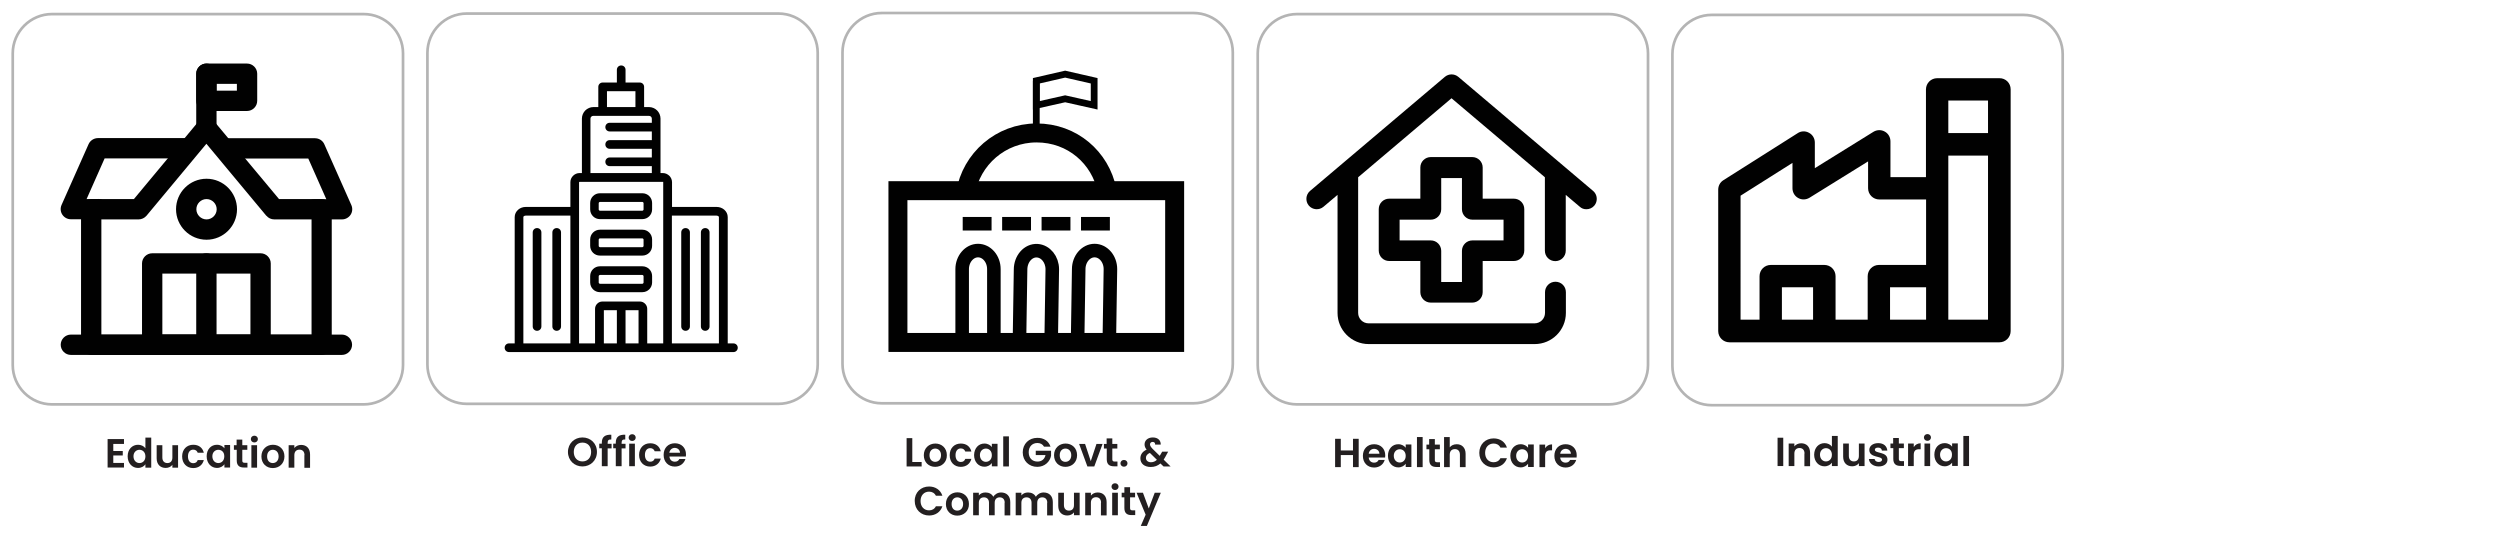 <?xml version="1.0" encoding="UTF-8"?> <svg xmlns="http://www.w3.org/2000/svg" xmlns:xlink="http://www.w3.org/1999/xlink" version="1.1" id="Layer_1" x="0px" y="0px" viewBox="0 0 1844.8 398.4" style="enable-background:new 0 0 1844.8 398.4;" xml:space="preserve"> <style type="text/css"> .st0{clip-path:url(#SVGID_00000036951482476919185090000005457556867932222109_);} .st1{fill:#B4B4B4;} .st2{clip-path:url(#SVGID_00000166649458408888725170000008445764436837030023_);} .st3{clip-path:url(#SVGID_00000002381117674843694830000008116274440449728906_);} .st4{fill-rule:evenodd;clip-rule:evenodd;fill:#010101;} .st5{clip-path:url(#SVGID_00000136385704940739712720000004076572455736128676_);} .st6{clip-path:url(#SVGID_00000072261643485351430610000001996497837967292801_);} .st7{clip-path:url(#SVGID_00000041260853164521935400000002733240489444438660_);} .st8{fill:none;} .st9{clip-path:url(#SVGID_00000117643331750036980790000014709492329940862395_);} .st10{clip-path:url(#SVGID_00000117646688123348793720000016874687061507980174_);} .st11{fill:none;stroke:#010101;stroke-width:14;stroke-miterlimit:23.4;} .st12{clip-path:url(#SVGID_00000072987220530338240290000015400783521669392291_);} .st13{fill:none;stroke:#010101;stroke-width:5;stroke-miterlimit:23.4;} .st14{fill:none;stroke:#010101;stroke-width:10;stroke-miterlimit:23.4;} .st15{clip-path:url(#SVGID_00000067214489406895672520000010702185168816602261_);} .st16{clip-path:url(#SVGID_00000103238909994893285010000005186855789994106266_);} .st17{clip-path:url(#SVGID_00000029007144051211297390000012628751548630923659_);} .st18{fill:#010101;} .st19{enable-background:new ;} .st20{fill:#231F20;} .st21{clip-path:url(#SVGID_00000112627438263209548340000016450116055397913495_);} .st22{clip-path:url(#SVGID_00000143584788263649404270000005981474720265827202_);} .st23{clip-path:url(#SVGID_00000127006888719888784710000017481183365518178688_);} </style> <g> <g> <defs> <rect id="SVGID_1_" x="2.4" y="4.4" width="300" height="300"></rect> </defs> <clipPath id="SVGID_00000038390935407959297170000015279651181619349947_"> <use xlink:href="#SVGID_1_" style="overflow:visible;"></use> </clipPath> <g style="clip-path:url(#SVGID_00000038390935407959297170000015279651181619349947_);"> <path class="st1" d="M268.4,11.4c15.4,0,28,12.6,28,28v230c0,15.4-12.6,28-28,28h-230c-15.4,0-28-12.6-28-28v-230 c0-15.4,12.6-28,28-28C38.4,11.4,268.4,11.4,268.4,11.4z M268.4,9.4h-230c-16.5,0-30,13.5-30,30v230c0,16.5,13.5,30,30,30h230 c16.5,0,30-13.5,30-30v-230C298.4,22.9,284.9,9.4,268.4,9.4"></path> </g> </g> </g> <g> <g> <defs> <rect id="SVGID_00000118399144960965387700000009782485627273113996_" x="32.4" y="34.4" width="240" height="240"></rect> </defs> <clipPath id="SVGID_00000075160771133381356920000002623139617253128103_"> <use xlink:href="#SVGID_00000118399144960965387700000009782485627273113996_" style="overflow:visible;"></use> </clipPath> <g style="clip-path:url(#SVGID_00000075160771133381356920000002623139617253128103_);"> <g> <g> <defs> <rect id="SVGID_00000118385174452062822030000013262221389091380115_" x="32.4" y="34.4" width="240" height="240"></rect> </defs> <clipPath id="SVGID_00000058558533076958108370000013447600026379695039_"> <use xlink:href="#SVGID_00000118385174452062822030000013262221389091380115_" style="overflow:visible;"></use> </clipPath> <g style="clip-path:url(#SVGID_00000058558533076958108370000013447600026379695039_);"> <g> <path class="st4" d="M152.4,131.9c-12.4,0-22.5,10.1-22.5,22.5s10.1,22.5,22.5,22.5s22.5-10.1,22.5-22.5 S164.8,131.9,152.4,131.9 M152.4,146.9c4.1,0,7.5,3.4,7.5,7.5s-3.4,7.5-7.5,7.5s-7.5-3.4-7.5-7.5S148.3,146.9,152.4,146.9"></path> <path class="st4" d="M205.9,146.9l-47.8-57.3c-1.4-1.7-3.5-2.7-5.8-2.7s-4.3,1-5.8,2.7l-47.7,57.3H67.3 c-4.1,0-7.5,3.4-7.5,7.5v100c0,4.1,3.4,7.5,7.5,7.5h170c4.1,0,7.5-3.4,7.5-7.5v-100c0-4.1-3.4-7.5-7.5-7.5H205.9L205.9,146.9 z M196.6,159.2c1.4,1.7,3.5,2.7,5.8,2.7h27.5v85H74.8v-85h27.5c2.2,0,4.3-1,5.8-2.7l44.2-53.1l44.2,53.1H196.6z"></path> <path class="st4" d="M199.8,194.4c0-4.1-3.4-7.5-7.5-7.5h-80c-4.1,0-7.5,3.4-7.5,7.5v60c0,4.1,3.4,7.5,7.5,7.5h80 c4.1,0,7.5-3.4,7.5-7.5V194.4z M184.8,246.9h-65v-45h65V246.9z"></path> <path class="st4" d="M189.8,54.4c0-4.1-3.4-7.5-7.5-7.5h-30c-4.1,0-7.5,3.4-7.5,7.5v20c0,4.1,3.4,7.5,7.5,7.5h30 c4.1,0,7.5-3.4,7.5-7.5V54.4z M174.8,66.9h-15v-5h15V66.9z"></path> <path class="st4" d="M252.4,246.9H52.3c-4.1,0-7.5,3.4-7.5,7.5s3.4,7.5,7.5,7.5h200c4.1,0,7.5-3.4,7.5-7.5s-3.4-7.5-7.5-7.5"></path> <path class="st4" d="M159.8,96.1V54.4c0-4.1-3.4-7.5-7.5-7.5s-7.5,3.4-7.5,7.5v41.7c0,4.1,3.4,7.5,7.5,7.5 S159.8,100.2,159.8,96.1"></path> <path class="st4" d="M72.4,146.9h-8.5l13.3-30h60.1c4.1,0,7.5-3.4,7.5-7.5s-3.4-7.5-7.5-7.5h-65c-3,0-5.7,1.8-6.9,4.4l-20,45 c-1,2.3-0.8,5,0.6,7.1c1.4,2.1,3.7,3.4,6.3,3.4h20c4.1,0,7.5-3.4,7.5-7.5s-3.4-7.5-7.5-7.5l0,0L72.4,146.9z"></path> <path class="st4" d="M232.4,161.9h20c2.5,0,4.9-1.3,6.3-3.4c1.4-2.1,1.6-4.8,0.6-7.1l-20-45c-1.2-2.7-3.9-4.4-6.9-4.4h-65 c-4.1,0-7.5,3.4-7.5,7.5s3.4,7.5,7.5,7.5h60.1l13.3,30h-8.5c-4.1,0-7.5,3.4-7.5,7.5s3.4,7.5,7.5,7.5l0,0L232.4,161.9z"></path> <path class="st4" d="M144.8,194.4v60c0,4.1,3.4,7.5,7.5,7.5s7.5-3.4,7.5-7.5v-60c0-4.1-3.4-7.5-7.5-7.5 S144.8,190.3,144.8,194.4"></path> </g> </g> </g> </g> </g> </g> </g> <g> <g> <defs> <rect id="SVGID_00000064319808263082697200000010986822503372570538_" x="308.4" y="4" width="300" height="300"></rect> </defs> <clipPath id="SVGID_00000081627578082460858740000014195443844078576299_"> <use xlink:href="#SVGID_00000064319808263082697200000010986822503372570538_" style="overflow:visible;"></use> </clipPath> <g style="clip-path:url(#SVGID_00000081627578082460858740000014195443844078576299_);"> <path class="st1" d="M574.4,11c15.4,0,28,12.6,28,28v230c0,15.4-12.6,28-28,28h-230c-15.4,0-28-12.6-28-28V39 c0-15.4,12.6-28,28-28H574.4z M574.4,9h-230c-16.5,0-30,13.5-30,30v230c0,16.5,13.5,30,30,30h230c16.5,0,30-13.5,30-30V39 C604.4,22.5,590.9,9,574.4,9"></path> </g> </g> </g> <g> <g> <defs> <rect id="SVGID_00000052091863662171816020000018013694197291467708_" x="340.9" y="36.5" width="235" height="235"></rect> </defs> <clipPath id="SVGID_00000034088801122710791990000006452020062662290562_"> <use xlink:href="#SVGID_00000052091863662171816020000018013694197291467708_" style="overflow:visible;"></use> </clipPath> <g style="clip-path:url(#SVGID_00000034088801122710791990000006452020062662290562_);"> <g> <g> <defs> <rect id="SVGID_00000072280976750487699470000017377622901703753358_" x="340.9" y="36.5" width="235" height="235"></rect> </defs> <clipPath id="SVGID_00000041265574770498887510000013288794257740710023_"> <use xlink:href="#SVGID_00000072280976750487699470000017377622901703753358_" style="overflow:visible;"></use> </clipPath> <g style="clip-path:url(#SVGID_00000041265574770498887510000013288794257740710023_);"> <path class="st4" d="M420.9,253.4v-94.3H388c-0.6,0-1.2,0.2-1.5,0.5s-0.3,0.4-0.3,0.6v93.2H420.9L420.9,253.4z M420.9,152.7 v-18.3c0-1.9,0.8-3.5,2-4.7s2.9-2,4.8-2h1.7V87.5c0-2.3,1-4.5,2.5-6s3.7-2.5,6-2.5h3.6V64.1c0-1.8,1.4-3.2,3.2-3.2h10.5v-9.4 c0-1.8,1.4-3.2,3.2-3.2s3.2,1.4,3.2,3.2v9.4h10.5c1.8,0,3.2,1.4,3.2,3.2V79h3.6c2.3,0,4.5,1,6,2.5s2.5,3.7,2.5,6v40.2h1.7 c1.9,0,3.5,0.8,4.8,2c1.2,1.2,2,2.9,2,4.7v18.3h32.9c2.2,0,4.2,0.8,5.6,2c1.6,1.4,2.6,3.3,2.6,5.5v93.2h4.2 c1.8,0,3.2,1.4,3.2,3.2s-1.4,3.2-3.2,3.2H375.6c-1.8,0-3.2-1.4-3.2-3.2s1.4-3.2,3.2-3.2h4.2v-93.2c0-2.2,1-4.1,2.6-5.5 c1.5-1.3,3.5-2,5.6-2L420.9,152.7L420.9,152.7z M427.3,134.4v119h11.8v-25.5c0-1.5,0.6-2.8,1.6-3.8s2.3-1.6,3.8-1.6h27.7 c1.5,0,2.8,0.6,3.8,1.6s1.6,2.3,1.6,3.8v25.5h11.8V134.2h-61.9v0.2H427.3L427.3,134.4z M435.8,127.7H481v-5.1h-31.1 c-1.8,0-3.2-1.4-3.2-3.2s1.4-3.2,3.2-3.2H481v-6.4h-31.1c-1.8,0-3.2-1.4-3.2-3.2s1.4-3.2,3.2-3.2H481V97h-31.1 c-1.8,0-3.2-1.4-3.2-3.2s1.4-3.2,3.2-3.2H481v-3c0-0.6-0.2-1.1-0.6-1.5s-0.9-0.6-1.5-0.6h-41.1c-0.6,0-1.1,0.2-1.5,0.6 s-0.6,0.9-0.6,1.5v40.2h0.1V127.7z M495.8,159.1v94.3h34.7v-93.2c0-0.2-0.1-0.4-0.3-0.6c-0.4-0.3-0.9-0.5-1.5-0.5H495.8 L495.8,159.1L495.8,159.1z M447.9,79h21V67.3h-21V79z M445.6,253.4h9.6v-24.5h-9.6V253.4z M461.6,253.4h9.6v-24.5h-9.6V253.4z M517.2,171.5v69.4c0,1.8,1.4,3.2,3.2,3.2s3.2-1.4,3.2-3.2v-69.4c0-1.8-1.4-3.2-3.2-3.2S517.2,169.7,517.2,171.5 M502.7,171.5 v69.4c0,1.8,1.4,3.2,3.2,3.2s3.2-1.4,3.2-3.2v-69.4c0-1.8-1.4-3.2-3.2-3.2S502.7,169.7,502.7,171.5 M393.1,171.5 c0-1.8,1.4-3.2,3.2-3.2s3.2,1.4,3.2,3.2v69.4c0,1.8-1.4,3.2-3.2,3.2s-3.2-1.4-3.2-3.2V171.5L393.1,171.5z M407.6,171.5 c0-1.8,1.4-3.2,3.2-3.2s3.2,1.4,3.2,3.2v69.4c0,1.8-1.4,3.2-3.2,3.2s-3.2-1.4-3.2-3.2V171.5L407.6,171.5z M442.7,142.6 c-2,0-3.8,0.8-5.1,2.1s-2.1,3.1-2.1,5.1v4.7c0,2,0.8,3.8,2.1,5.1s3.1,2.1,5.1,2.1H474c2,0,3.8-0.8,5.1-2.1s2.1-3.1,2.1-5.1 v-4.7c0-2-0.8-3.8-2.1-5.1s-3.1-2.1-5.1-2.1H442.7z M474,149h-31.3c-0.2,0-0.4,0.1-0.6,0.3s-0.3,0.4-0.3,0.6v4.7 c0,0.2,0.1,0.4,0.3,0.6s0.4,0.3,0.6,0.3H474c0.2,0,0.4-0.1,0.6-0.3s0.3-0.4,0.3-0.6v-4.7c0-0.2-0.1-0.4-0.3-0.6 C474.4,149.1,474.2,149,474,149 M442.7,196.5c-2,0-3.8,0.8-5.1,2.1s-2.1,3.1-2.1,5.1v4.7c0,2,0.8,3.8,2.1,5.1s3.1,2.1,5.1,2.1 H474c2,0,3.8-0.8,5.1-2.1s2.1-3.1,2.1-5.1v-4.7c0-2-0.8-3.8-2.1-5.1s-3.1-2.1-5.1-2.1H442.7z M474,202.9h-31.3 c-0.2,0-0.4,0.1-0.6,0.3s-0.3,0.4-0.3,0.6v4.7c0,0.2,0.1,0.4,0.3,0.6s0.4,0.3,0.6,0.3H474c0.2,0,0.4-0.1,0.6-0.3 s0.3-0.4,0.3-0.6v-4.7c0-0.2-0.1-0.4-0.3-0.6C474.4,203,474.2,202.9,474,202.9 M442.7,169.5c-2,0-3.8,0.8-5.1,2.1 s-2.1,3.1-2.1,5.1v4.7c0,2,0.8,3.8,2.1,5.1s3.1,2.1,5.1,2.1H474c2,0,3.8-0.8,5.1-2.1s2.1-3.1,2.1-5.1v-4.7 c0-2-0.8-3.8-2.1-5.1s-3.1-2.1-5.1-2.1H442.7z M474,175.9h-31.3c-0.2,0-0.4,0.1-0.6,0.3s-0.3,0.4-0.3,0.6v4.7 c0,0.2,0.1,0.4,0.3,0.6s0.4,0.3,0.6,0.3H474c0.2,0,0.4-0.1,0.6-0.3s0.3-0.4,0.3-0.6v-4.7c0-0.2-0.1-0.4-0.3-0.6 C474.4,176,474.2,175.9,474,175.9"></path> </g> </g> </g> </g> </g> </g> <rect x="298.1" y="122.1" class="st8" width="16" height="16"></rect> <rect x="604.4" y="132.6" class="st8" width="16" height="16"></rect> <g> <g> <defs> <rect id="SVGID_00000160155389065244248050000016322188527343753375_" x="614.7" y="3.6" width="300" height="300"></rect> </defs> <clipPath id="SVGID_00000056426555691382261320000010541828769826989221_"> <use xlink:href="#SVGID_00000160155389065244248050000016322188527343753375_" style="overflow:visible;"></use> </clipPath> <g style="clip-path:url(#SVGID_00000056426555691382261320000010541828769826989221_);"> <path class="st1" d="M880.7,10.6c15.4,0,28,12.6,28,28v230c0,15.4-12.6,28-28,28h-230c-15.4,0-28-12.6-28-28v-230 c0-15.4,12.6-28,28-28C650.7,10.6,880.7,10.6,880.7,10.6z M880.7,8.6h-230c-16.5,0-30,13.5-30,30v230c0,16.5,13.5,30,30,30h230 c16.5,0,30-13.5,30-30v-230C910.7,22.1,897.2,8.6,880.7,8.6"></path> </g> </g> </g> <g> <g> <defs> <rect id="SVGID_00000118397999645583004620000007499356114618884244_" x="642.2" y="31.1" width="245" height="245"></rect> </defs> <clipPath id="SVGID_00000069373613586558559580000014703890215882376849_"> <use xlink:href="#SVGID_00000118397999645583004620000007499356114618884244_" style="overflow:visible;"></use> </clipPath> <g style="clip-path:url(#SVGID_00000069373613586558559580000014703890215882376849_);"> <g> <rect x="662.6" y="140.7" class="st11" width="204.2" height="112"></rect> <g> <g> <defs> <rect id="SVGID_00000047037920196775704910000002389318713210285715_" x="642.2" y="31.1" width="245" height="245"></rect> </defs> <clipPath id="SVGID_00000017483257099963996100000008441228129545403306_"> <use xlink:href="#SVGID_00000047037920196775704910000002389318713210285715_" style="overflow:visible;"></use> </clipPath> <g style="clip-path:url(#SVGID_00000017483257099963996100000008441228129545403306_);"> <g> <path class="st11" d="M712.5,142.5c4.2-25.2,26-44.4,52.4-44.4s47.1,18.2,52,42.4"></path> <polygon class="st13" points="807.4,77.7 786,72.9 764.7,77.7 764.7,59.6 786,54.7 807.4,59.6 "></polygon> <line class="st13" x1="764.7" y1="59.6" x2="764.7" y2="99.5"></line> <path class="st14" d="M709.8,255.1c-0.4-1.4,0.2-2.9,0.2-4.5v-52c0-7.5,5.3-13.7,11.7-13.7s11.7,6.1,11.7,13.7v52 c0,1.6-1.1,3.1-1.4,4.5"></path> <path class="st14" d="M702.5,165.1"></path> <path class="st14" d="M681.2,165.1"></path> <line class="st14" x1="710.4" y1="165.1" x2="731.7" y2="165.1"></line> <line class="st14" x1="739.5" y1="165.1" x2="760.8" y2="165.1"></line> <line class="st14" x1="768.6" y1="165.1" x2="789.9" y2="165.1"></line> <line class="st14" x1="797.7" y1="165.1" x2="819" y2="165.1"></line> <path class="st14" d="M848.2,165.1"></path> <path class="st14" d="M826.9,165.1"></path> <path class="st14" d="M752.3,250.6l0.8-51.7c0-7.9,5.6-14.3,12.3-13.9c6.2,0.4,11.1,6.4,11.1,13.7l-0.8,52"></path> <path class="st14" d="M795.2,250.6l0.8-52c0-7.5,5.3-13.7,11.7-13.7s11.7,6.1,11.7,13.7l-0.8,52"></path> </g> </g> </g> </g> </g> </g> </g> </g> <g> <g> <defs> <rect id="SVGID_00000140693681319352969070000000887221188625234855_" x="921.1" y="4.4" width="300" height="300"></rect> </defs> <clipPath id="SVGID_00000009578831000367483970000001149402184189473418_"> <use xlink:href="#SVGID_00000140693681319352969070000000887221188625234855_" style="overflow:visible;"></use> </clipPath> <g style="clip-path:url(#SVGID_00000009578831000367483970000001149402184189473418_);"> <path class="st1" d="M1187.1,11.4c15.4,0,28,12.6,28,28v230c0,15.4-12.6,28-28,28h-230c-15.4,0-28-12.6-28-28v-230 c0-15.4,12.6-28,28-28C957.1,11.4,1187.1,11.4,1187.1,11.4z M1187.1,9.4h-230c-16.5,0-30,13.5-30,30v230c0,16.5,13.5,30,30,30 h230c16.5,0,30-13.5,30-30v-230C1217.1,22.9,1203.6,9.4,1187.1,9.4"></path> </g> </g> </g> <g> <g> <defs> <rect id="SVGID_00000057108206051778277810000012021920044402022557_" x="948.6" y="31.9" width="245" height="245"></rect> </defs> <clipPath id="SVGID_00000056403485315760705680000003317111672766189500_"> <use xlink:href="#SVGID_00000057108206051778277810000012021920044402022557_" style="overflow:visible;"></use> </clipPath> <g style="clip-path:url(#SVGID_00000056403485315760705680000003317111672766189500_);"> <g> <g> <defs> <rect id="SVGID_00000134949358767983382100000004432485625254183095_" x="948.6" y="31.9" width="245" height="245"></rect> </defs> <clipPath id="SVGID_00000047044468136371109280000016803127047228682429_"> <use xlink:href="#SVGID_00000134949358767983382100000004432485625254183095_" style="overflow:visible;"></use> </clipPath> <g style="clip-path:url(#SVGID_00000047044468136371109280000016803127047228682429_);"> <path class="st18" d="M1055.8,223.3h30.6c4.2,0,7.7-3.4,7.7-7.7v-23h23c4.2,0,7.7-3.4,7.7-7.7v-30.6c0-4.2-3.4-7.7-7.7-7.7 h-23v-23c0-4.2-3.4-7.7-7.7-7.7h-30.6c-4.2,0-7.7,3.4-7.7,7.7v23h-23c-4.2,0-7.7,3.4-7.7,7.7v30.6c0,4.2,3.4,7.7,7.7,7.7h23 v23C1048.1,219.8,1051.5,223.3,1055.8,223.3 M1032.8,177.4v-15.3h23c4.2,0,7.7-3.4,7.7-7.7v-23h15.3v23c0,4.2,3.4,7.7,7.7,7.7 h23v15.3h-23c-4.2,0-7.7,3.4-7.7,7.7v23h-15.3v-23c0-4.2-3.4-7.7-7.7-7.7H1032.8z M1176.5,151.7c-1.5,1.8-3.7,2.7-5.8,2.7 s-3.5-0.6-4.9-1.8l-10.4-8.8V185c0,4.2-3.4,7.7-7.7,7.7s-7.7-3.4-7.7-7.7v-54.2l-68.9-58.3l-68.9,58.3v100.1 c0,4.2,3.4,7.7,7.7,7.7h122.5c4.2,0,7.7-3.4,7.7-7.7v-15.3c0-4.2,3.4-7.7,7.7-7.7s7.7,3.4,7.7,7.7v15.3c0,12.7-10.3,23-23,23 H1010c-12.7,0-23-10.3-23-23v-87.1l-10.4,8.8c-3.2,2.7-8.1,2.3-10.8-0.9s-2.3-8.1,0.9-10.8l99.5-84.2c2.9-2.4,7-2.4,9.9,0 l99.5,84.2C1178.8,143.6,1179.2,148.5,1176.5,151.7L1176.5,151.7L1176.5,151.7z"></path> </g> </g> </g> </g> </g> </g> <g class="st19"> <path class="st20" d="M91.5,327.6h-7.9v5.2h7v3.3h-7v5.5h7.9v3.4H79.4v-21h12.1V327.6z"></path> <path class="st20" d="M101.9,328.2c2.2,0,4.3,1,5.4,2.6v-7.9h4.3v22.2h-4.3v-2.5c-1,1.5-2.9,2.7-5.5,2.7c-4.2,0-7.6-3.4-7.6-8.6 C94.2,331.5,97.6,328.2,101.9,328.2z M102.9,331.9c-2.2,0-4.4,1.7-4.4,4.8c0,3.2,2.1,5,4.4,5c2.3,0,4.4-1.7,4.4-4.9 C107.3,333.6,105.2,331.9,102.9,331.9z"></path> <path class="st20" d="M131.4,345.1h-4.2V343c-1,1.4-2.9,2.3-4.9,2.3c-3.9,0-6.7-2.5-6.7-7.1v-9.7h4.2v9.1c0,2.7,1.5,4.1,3.7,4.1 c2.3,0,3.7-1.4,3.7-4.1v-9.1h4.2V345.1z"></path> <path class="st20" d="M142.6,328.2c4.1,0,6.9,2.2,7.8,5.9h-4.5c-0.5-1.4-1.6-2.3-3.3-2.3c-2.3,0-3.9,1.8-3.9,5s1.6,5,3.9,5 c1.7,0,2.8-0.8,3.3-2.3h4.5c-0.9,3.5-3.7,5.9-7.8,5.9c-4.8,0-8.2-3.4-8.2-8.6S137.8,328.2,142.6,328.2z"></path> <path class="st20" d="M160.1,328.2c2.7,0,4.5,1.3,5.5,2.6v-2.4h4.2v16.6h-4.2v-2.4c-1,1.4-2.9,2.7-5.5,2.7c-4.2,0-7.6-3.4-7.6-8.6 C152.5,331.5,155.8,328.2,160.1,328.2z M161.1,331.9c-2.2,0-4.4,1.7-4.4,4.8c0,3.2,2.1,5,4.4,5c2.3,0,4.4-1.7,4.4-4.9 C165.6,333.6,163.5,331.9,161.1,331.9z"></path> <path class="st20" d="M174.6,331.9h-2v-3.4h2v-4.1h4.2v4.1h3.7v3.4h-3.7v8c0,1.1,0.4,1.6,1.8,1.6h2v3.5h-2.6 c-3.2,0-5.3-1.3-5.3-5.2V331.9z"></path> <path class="st20" d="M185.1,324c0-1.4,1.1-2.5,2.6-2.5c1.5,0,2.6,1.1,2.6,2.5s-1.1,2.5-2.6,2.5C186.2,326.5,185.1,325.4,185.1,324 z M185.5,328.5h4.2v16.6h-4.2V328.5z"></path> <path class="st20" d="M201.3,345.4c-4.8,0-8.4-3.4-8.4-8.6c0-5.2,3.8-8.6,8.5-8.6s8.5,3.3,8.5,8.6 C209.9,342,206.1,345.4,201.3,345.4z M201.3,341.7c2.2,0,4.3-1.6,4.3-4.9c0-3.3-2.1-4.9-4.3-4.9c-2.2,0-4.2,1.6-4.2,4.9 C197.1,340.1,199,341.7,201.3,341.7z"></path> <path class="st20" d="M224.7,335.9c0-2.7-1.5-4.1-3.7-4.1c-2.3,0-3.8,1.4-3.8,4.1v9.2H213v-16.6h4.2v2.1c1.1-1.4,2.9-2.3,5-2.3 c3.9,0,6.6,2.5,6.6,7.1v9.8h-4.2V335.9z"></path> </g> <g class="st19"> <path class="st20" d="M429.8,344.2c-5.9,0-10.7-4.4-10.7-10.7c0-6.3,4.8-10.7,10.7-10.7c6,0,10.7,4.4,10.7,10.7 C440.5,339.8,435.7,344.2,429.8,344.2z M429.8,340.5c3.8,0,6.4-2.7,6.4-7s-2.6-6.9-6.4-6.9c-3.8,0-6.4,2.7-6.4,6.9 S426,340.5,429.8,340.5z"></path> <path class="st20" d="M444.1,330.8h-1.9v-3.4h1.9v-0.8c0-4.1,2.3-6,7-5.8v3.5c-2-0.1-2.7,0.6-2.7,2.5v0.7h2.9v3.4h-2.9V344h-4.3 V330.8z"></path> <path class="st20" d="M454.4,330.8h-1.9v-3.4h1.9v-0.8c0-4.1,2.3-6,7-5.8v3.5c-2-0.1-2.7,0.6-2.7,2.5v0.7h2.9v3.4h-2.9V344h-4.3 V330.8z"></path> <path class="st20" d="M463.9,322.9c0-1.4,1.1-2.5,2.6-2.5c1.5,0,2.6,1.1,2.6,2.5s-1.1,2.5-2.6,2.5 C464.9,325.4,463.9,324.3,463.9,322.9z M464.3,327.4h4.2V344h-4.2V327.4z"></path> <path class="st20" d="M479.8,327.1c4.1,0,6.9,2.2,7.8,5.9h-4.5c-0.5-1.4-1.6-2.3-3.3-2.3c-2.3,0-3.9,1.8-3.9,5s1.6,5,3.9,5 c1.7,0,2.8-0.8,3.3-2.3h4.5c-0.9,3.5-3.7,5.9-7.8,5.9c-4.8,0-8.2-3.4-8.2-8.6S475,327.1,479.8,327.1z"></path> <path class="st20" d="M498,344.3c-4.8,0-8.3-3.4-8.3-8.6c0-5.2,3.4-8.6,8.3-8.6c4.8,0,8.2,3.3,8.2,8.2c0,0.5,0,1.1-0.1,1.6h-12.1 c0.2,2.5,1.9,3.8,4,3.8c1.8,0,2.8-0.9,3.3-2h4.5C504.8,341.8,502.1,344.3,498,344.3z M493.9,334.1h7.9c-0.1-2.2-1.8-3.6-4-3.6 C495.8,330.6,494.3,331.9,493.9,334.1z"></path> </g> <g class="st19"> <path class="st20" d="M673.2,323.3v17.6h6.9v3.3H669v-20.9H673.2z"></path> <path class="st20" d="M690.1,344.5c-4.8,0-8.4-3.4-8.4-8.6c0-5.2,3.8-8.6,8.5-8.6s8.5,3.3,8.5,8.6 C698.8,341.1,694.9,344.5,690.1,344.5z M690.1,340.8c2.2,0,4.3-1.6,4.3-4.9c0-3.3-2.1-4.9-4.3-4.9c-2.2,0-4.2,1.6-4.2,4.9 C685.9,339.2,687.9,340.8,690.1,340.8z"></path> <path class="st20" d="M709,327.3c4.1,0,6.9,2.2,7.8,5.9h-4.5c-0.5-1.4-1.6-2.3-3.3-2.3c-2.3,0-3.9,1.8-3.9,5s1.6,5,3.9,5 c1.7,0,2.8-0.8,3.3-2.3h4.5c-0.9,3.5-3.7,5.9-7.8,5.9c-4.8,0-8.2-3.4-8.2-8.6S704.2,327.3,709,327.3z"></path> <path class="st20" d="M726.4,327.3c2.7,0,4.5,1.3,5.5,2.6v-2.4h4.2v16.6h-4.2v-2.4c-1,1.4-2.9,2.7-5.5,2.7c-4.2,0-7.6-3.4-7.6-8.6 C718.9,330.6,722.2,327.3,726.4,327.3z M727.5,331c-2.2,0-4.4,1.7-4.4,4.8c0,3.2,2.1,5,4.4,5c2.3,0,4.4-1.7,4.4-4.9 C731.9,332.7,729.8,331,727.5,331z"></path> <path class="st20" d="M740.3,322h4.2v22.2h-4.2V322z"></path> <path class="st20" d="M775.2,329.6h-4.8c-1-1.8-2.7-2.7-4.9-2.7c-3.8,0-6.4,2.7-6.4,6.8c0,4.3,2.6,6.9,6.5,6.9 c3.2,0,5.3-1.9,5.9-4.8h-7.2v-3.2h11.3v3.7c-0.8,4.3-4.6,8.2-10.2,8.2c-6.1,0-10.7-4.4-10.7-10.7c0-6.3,4.6-10.7,10.7-10.7 C770.1,323,773.8,325.4,775.2,329.6z"></path> <path class="st20" d="M786.2,344.5c-4.8,0-8.4-3.4-8.4-8.6c0-5.2,3.8-8.6,8.5-8.6s8.5,3.3,8.5,8.6 C794.8,341.1,791,344.5,786.2,344.5z M786.2,340.8c2.2,0,4.3-1.6,4.3-4.9c0-3.3-2.1-4.9-4.3-4.9c-2.2,0-4.2,1.6-4.2,4.9 C782,339.2,783.9,340.8,786.2,340.8z"></path> <path class="st20" d="M800.7,327.6l4.2,12.7l4.2-12.7h4.5l-6.1,16.6h-5.1l-6.1-16.6H800.7z"></path> <path class="st20" d="M816.6,331h-2v-3.4h2v-4.1h4.2v4.1h3.7v3.4h-3.7v8c0,1.1,0.5,1.6,1.8,1.6h2v3.5h-2.6c-3.2,0-5.3-1.3-5.3-5.2 V331z"></path> <path class="st20" d="M829.4,344.4c-1.5,0-2.6-1.1-2.6-2.5s1.1-2.5,2.6-2.5c1.5,0,2.6,1.1,2.6,2.5S830.9,344.4,829.4,344.4z"></path> <path class="st20" d="M852.4,328.1c0.1-1.4-0.7-2-1.9-2c-1.1,0-1.9,0.8-1.9,1.8c0,1,0.6,1.9,1.9,3.3l5.3,5.2 c0.1-0.1,0.1-0.1,0.1-0.2l1.7-2.9h4.4L860,337c-0.4,0.8-0.8,1.5-1.3,2.2l5.1,5h-5.2l-2.3-2.2c-2,1.7-4.3,2.6-7.1,2.6 c-4.7,0-7.7-2.5-7.7-6.4c0-2.7,1.5-5,4.6-6.4c-1.1-1.4-1.5-2.5-1.5-3.9c0-2.8,2.3-5.1,6.1-5.1c3.9,0,6,2.4,5.8,5.3H852.4z M853.7,339.3l-5.2-5.1c-2,0.9-2.9,2.1-2.9,3.7c0,1.8,1.4,3.2,3.7,3.2C851,341.1,852.4,340.5,853.7,339.3z"></path> </g> <g class="st19"> <path class="st20" d="M685.6,359c4.6,0,8.4,2.5,9.8,6.8h-4.8c-1-2-2.8-3-5-3c-3.7,0-6.3,2.7-6.3,6.9c0,4.2,2.6,6.9,6.3,6.9 c2.2,0,4-1,5-3h4.8c-1.4,4.3-5.2,6.8-9.8,6.8c-6,0-10.6-4.4-10.6-10.7C674.9,363.4,679.5,359,685.6,359z"></path> <path class="st20" d="M706.4,380.5c-4.8,0-8.4-3.4-8.4-8.6c0-5.2,3.8-8.6,8.5-8.6s8.5,3.3,8.5,8.6 C715.1,377.1,711.2,380.5,706.4,380.5z M706.4,376.8c2.2,0,4.3-1.6,4.3-4.9c0-3.3-2.1-4.9-4.3-4.9c-2.2,0-4.2,1.6-4.2,4.9 C702.2,375.2,704.1,376.8,706.4,376.8z"></path> <path class="st20" d="M741.4,371c0-2.6-1.5-4-3.7-4c-2.2,0-3.7,1.4-3.7,4v9.2h-4.2V371c0-2.6-1.5-4-3.7-4c-2.3,0-3.8,1.4-3.8,4v9.2 h-4.2v-16.6h4.2v2c1.1-1.4,2.8-2.2,4.9-2.2c2.6,0,4.7,1.1,5.8,3.2c1.1-1.9,3.3-3.2,5.7-3.2c4,0,6.8,2.5,6.8,7.1v9.8h-4.2V371z"></path> <path class="st20" d="M772.8,371c0-2.6-1.5-4-3.7-4c-2.2,0-3.7,1.4-3.7,4v9.2h-4.2V371c0-2.6-1.5-4-3.7-4c-2.3,0-3.8,1.4-3.8,4v9.2 h-4.2v-16.6h4.2v2c1.1-1.4,2.8-2.2,4.9-2.2c2.6,0,4.7,1.1,5.8,3.2c1.1-1.9,3.3-3.2,5.7-3.2c4,0,6.8,2.5,6.8,7.1v9.8h-4.2V371z"></path> <path class="st20" d="M796.7,380.2h-4.2v-2.1c-1,1.4-2.9,2.3-4.9,2.3c-3.9,0-6.7-2.5-6.7-7.1v-9.7h4.2v9.1c0,2.7,1.5,4.1,3.7,4.1 c2.3,0,3.7-1.4,3.7-4.1v-9.1h4.2V380.2z"></path> <path class="st20" d="M812.5,371c0-2.7-1.5-4.1-3.7-4.1c-2.3,0-3.8,1.4-3.8,4.1v9.2h-4.2v-16.6h4.2v2.1c1.1-1.4,2.9-2.3,5-2.3 c3.9,0,6.6,2.5,6.6,7.1v9.8h-4.2V371z"></path> <path class="st20" d="M820.2,359.1c0-1.4,1.1-2.5,2.6-2.5c1.5,0,2.6,1.1,2.6,2.5s-1.1,2.5-2.6,2.5 C821.3,361.6,820.2,360.5,820.2,359.1z M820.7,363.6h4.2v16.6h-4.2V363.6z"></path> <path class="st20" d="M829.7,367h-2v-3.4h2v-4.1h4.2v4.1h3.7v3.4h-3.7v8c0,1.1,0.5,1.6,1.8,1.6h2v3.5H835c-3.2,0-5.3-1.3-5.3-5.2 V367z"></path> <path class="st20" d="M852.1,363.6h4.5l-10.3,24.5h-4.5l3.6-8.3l-6.7-16.2h4.7l4.3,11.6L852.1,363.6z"></path> </g> <g class="st19"> <path class="st20" d="M998.4,335.8h-9v8.9h-4.2v-20.9h4.2v8.6h9v-8.6h4.2v20.9h-4.2V335.8z"></path> <path class="st20" d="M1014,345c-4.8,0-8.3-3.4-8.3-8.6c0-5.2,3.4-8.6,8.3-8.6c4.8,0,8.2,3.3,8.2,8.2c0,0.5,0,1.1-0.1,1.6H1010 c0.2,2.5,1.9,3.8,4,3.8c1.8,0,2.8-0.9,3.3-2h4.5C1020.9,342.5,1018.1,345,1014,345z M1010,334.8h7.9c-0.1-2.2-1.8-3.6-4-3.6 C1011.9,331.3,1010.3,332.6,1010,334.8z"></path> <path class="st20" d="M1031.8,327.8c2.7,0,4.5,1.3,5.5,2.6v-2.4h4.2v16.6h-4.2v-2.4c-1,1.4-2.9,2.7-5.5,2.7c-4.2,0-7.6-3.4-7.6-8.6 C1024.2,331.1,1027.6,327.8,1031.8,327.8z M1032.9,331.5c-2.2,0-4.4,1.7-4.4,4.8c0,3.2,2.1,5,4.4,5c2.3,0,4.4-1.7,4.4-4.9 C1037.3,333.2,1035.2,331.5,1032.9,331.5z"></path> <path class="st20" d="M1045.6,322.5h4.2v22.2h-4.2V322.5z"></path> <path class="st20" d="M1054.6,331.5h-2v-3.4h2V324h4.2v4.1h3.7v3.4h-3.7v8c0,1.1,0.4,1.6,1.8,1.6h2v3.5h-2.6 c-3.2,0-5.3-1.3-5.3-5.2V331.5z"></path> <path class="st20" d="M1065.6,322.5h4.2v7.6c1.1-1.4,2.9-2.3,5.2-2.3c3.7,0,6.5,2.5,6.5,7.1v9.8h-4.2v-9.2c0-2.7-1.5-4.1-3.7-4.1 c-2.3,0-3.8,1.4-3.8,4.1v9.2h-4.2V322.5z"></path> <path class="st20" d="M1102.2,323.5c4.7,0,8.4,2.5,9.8,6.8h-4.8c-1-2-2.8-3-5-3c-3.7,0-6.3,2.7-6.3,6.9c0,4.2,2.6,6.9,6.3,6.9 c2.2,0,4-1,5-3h4.8c-1.4,4.3-5.2,6.8-9.8,6.8c-6,0-10.6-4.4-10.6-10.7C1091.6,327.9,1096.1,323.5,1102.2,323.5z"></path> <path class="st20" d="M1122.1,327.8c2.7,0,4.5,1.3,5.5,2.6v-2.4h4.2v16.6h-4.2v-2.4c-1,1.4-2.9,2.7-5.5,2.7c-4.2,0-7.6-3.4-7.6-8.6 C1114.5,331.1,1117.9,327.8,1122.1,327.8z M1123.2,331.5c-2.2,0-4.4,1.7-4.4,4.8c0,3.2,2.1,5,4.4,5c2.3,0,4.4-1.7,4.4-4.9 C1127.6,333.2,1125.5,331.5,1123.2,331.5z"></path> <path class="st20" d="M1140.2,344.7h-4.2v-16.6h4.2v2.6c1.1-1.7,2.8-2.8,5.1-2.8v4.4h-1.1c-2.5,0-4,1-4,4.2V344.7z"></path> <path class="st20" d="M1155.3,345c-4.8,0-8.3-3.4-8.3-8.6c0-5.2,3.4-8.6,8.3-8.6c4.8,0,8.2,3.3,8.2,8.2c0,0.5,0,1.1-0.1,1.6h-12.1 c0.2,2.5,1.9,3.8,4,3.8c1.8,0,2.8-0.9,3.3-2h4.5C1162.2,342.5,1159.4,345,1155.3,345z M1151.3,334.8h7.9c-0.1-2.2-1.8-3.6-4-3.6 C1153.2,331.3,1151.6,332.6,1151.3,334.8z"></path> </g> <g> <g> <defs> <rect id="SVGID_00000012455801560924481070000004524129300562903705_" x="1227.1" y="5" width="300" height="300"></rect> </defs> <clipPath id="SVGID_00000159449946475690055260000005934118152124314012_"> <use xlink:href="#SVGID_00000012455801560924481070000004524129300562903705_" style="overflow:visible;"></use> </clipPath> <g style="clip-path:url(#SVGID_00000159449946475690055260000005934118152124314012_);"> <path class="st1" d="M1493.1,12c15.4,0,28,12.6,28,28v230c0,15.4-12.6,28-28,28h-230c-15.4,0-28-12.6-28-28V40 c0-15.4,12.6-28,28-28H1493.1z M1493.1,10h-230c-16.5,0-30,13.5-30,30v230c0,16.5,13.5,30,30,30h230c16.5,0,30-13.5,30-30V40 C1523.1,23.5,1509.6,10,1493.1,10"></path> </g> </g> </g> <g> <g> <defs> <rect id="SVGID_00000029752666181932215390000017312385208571147399_" x="1259.6" y="37.5" width="235" height="235"></rect> </defs> <clipPath id="SVGID_00000114047536045983756030000009534482655180613552_"> <use xlink:href="#SVGID_00000029752666181932215390000017312385208571147399_" style="overflow:visible;"></use> </clipPath> <g style="clip-path:url(#SVGID_00000114047536045983756030000009534482655180613552_);"> <g> <g> <defs> <rect id="SVGID_00000178894322030248333340000015615182387529423764_" x="1259.6" y="37.5" width="235" height="235"></rect> </defs> <clipPath id="SVGID_00000140711267766273589870000009839115174267762614_"> <use xlink:href="#SVGID_00000178894322030248333340000015615182387529423764_" style="overflow:visible;"></use> </clipPath> <g style="clip-path:url(#SVGID_00000140711267766273589870000009839115174267762614_);"> <path class="st18" d="M1475.3,57.7h-45.8c-4.6,0-8.3,3.7-8.3,8.3v64.7H1395v-26.4c0-3-1.6-5.8-4.2-7.2 c-2.6-1.5-5.8-1.4-8.4,0.2l-43.2,26.8v-18.9c0-3-1.6-5.8-4.3-7.2c-2.6-1.5-5.9-1.4-8.4,0.3l-54.8,34.7c-2.4,1.5-3.8,4.1-3.8,7 v104.3c0,4.6,3.7,8.3,8.3,8.3h199.2c4.6,0,8.3-3.7,8.3-8.3V65.9C1483.7,61.3,1480,57.6,1475.3,57.7L1475.3,57.7L1475.3,57.7z M1467,98.2h-29.3v-24h29.3V98.2z M1284.4,144.4l38.3-24.2v18.7c0,3,1.6,5.8,4.2,7.2c2.6,1.5,5.8,1.4,8.4-0.2l43.2-26.8v19.8 c0,4.6,3.7,8.3,8.3,8.3h34.5v48.3h-34.8c-4.6,0-8.3,3.7-8.3,8.3v32.1h-23.7v-32.1c0-4.6-3.7-8.3-8.3-8.3h-39.5 c-4.6,0-8.3,3.7-8.3,8.3v32.1h-14L1284.4,144.4L1284.4,144.4L1284.4,144.4z M1337.9,235.9h-23V212h23V235.9z M1394.7,212h26.6 v23.9h-26.6V212z M1437.7,114.8h29.3v121.1h-29.3V114.8z"></path> </g> </g> </g> </g> </g> </g> <g class="st19"> <path class="st20" d="M1311.7,323h4.2v20.9h-4.2V323z"></path> <path class="st20" d="M1331.6,334.7c0-2.7-1.5-4.1-3.7-4.1c-2.3,0-3.8,1.4-3.8,4.1v9.2h-4.2v-16.6h4.2v2.1c1.1-1.4,2.9-2.3,5-2.3 c3.9,0,6.6,2.5,6.6,7.1v9.8h-4.2V334.7z"></path> <path class="st20" d="M1346.4,327c2.2,0,4.3,1,5.4,2.6v-7.9h4.3v22.2h-4.3v-2.5c-1,1.5-2.9,2.7-5.5,2.7c-4.2,0-7.6-3.4-7.6-8.6 C1338.8,330.3,1342.1,327,1346.4,327z M1347.4,330.7c-2.2,0-4.4,1.7-4.4,4.8c0,3.2,2.1,5,4.4,5c2.3,0,4.4-1.7,4.4-4.9 C1351.8,332.4,1349.7,330.7,1347.4,330.7z"></path> <path class="st20" d="M1375.9,343.9h-4.2v-2.1c-1,1.4-2.9,2.3-4.9,2.3c-3.9,0-6.7-2.5-6.7-7.1v-9.7h4.2v9.1c0,2.7,1.5,4.1,3.7,4.1 c2.3,0,3.7-1.4,3.7-4.1v-9.1h4.2V343.9z"></path> <path class="st20" d="M1386.4,344.2c-4.2,0-7.1-2.4-7.3-5.5h4.2c0.2,1.3,1.3,2.2,3,2.2c1.7,0,2.5-0.8,2.5-1.7c0-3-9.4-1.1-9.4-7.2 c0-2.8,2.5-5,6.6-5c4,0,6.4,2.2,6.7,5.5h-4c-0.1-1.3-1.1-2.2-2.8-2.2c-1.6,0-2.4,0.6-2.4,1.6c0,3,9.2,1.1,9.3,7.2 C1392.9,342,1390.4,344.2,1386.4,344.2z"></path> <path class="st20" d="M1397,330.7h-2v-3.4h2v-4.1h4.2v4.1h3.7v3.4h-3.7v8c0,1.1,0.5,1.6,1.8,1.6h2v3.5h-2.6c-3.2,0-5.3-1.3-5.3-5.2 V330.7z"></path> <path class="st20" d="M1412.2,343.9h-4.2v-16.6h4.2v2.6c1.1-1.7,2.8-2.8,5.1-2.8v4.4h-1.1c-2.5,0-4,1-4,4.2V343.9z"></path> <path class="st20" d="M1419.7,322.8c0-1.4,1.1-2.5,2.6-2.5c1.5,0,2.6,1.1,2.6,2.5s-1.1,2.5-2.6,2.5 C1420.7,325.3,1419.7,324.2,1419.7,322.8z M1420.1,327.3h4.2v16.6h-4.2V327.3z"></path> <path class="st20" d="M1435,327c2.7,0,4.5,1.3,5.5,2.6v-2.4h4.2v16.6h-4.2v-2.4c-1,1.4-2.9,2.7-5.5,2.7c-4.2,0-7.6-3.4-7.6-8.6 C1427.4,330.3,1430.7,327,1435,327z M1436,330.7c-2.2,0-4.4,1.7-4.4,4.8c0,3.2,2.1,5,4.4,5c2.3,0,4.4-1.7,4.4-4.9 C1440.5,332.4,1438.4,330.7,1436,330.7z"></path> <path class="st20" d="M1448.8,321.7h4.2v22.2h-4.2V321.7z"></path> </g> </svg> 